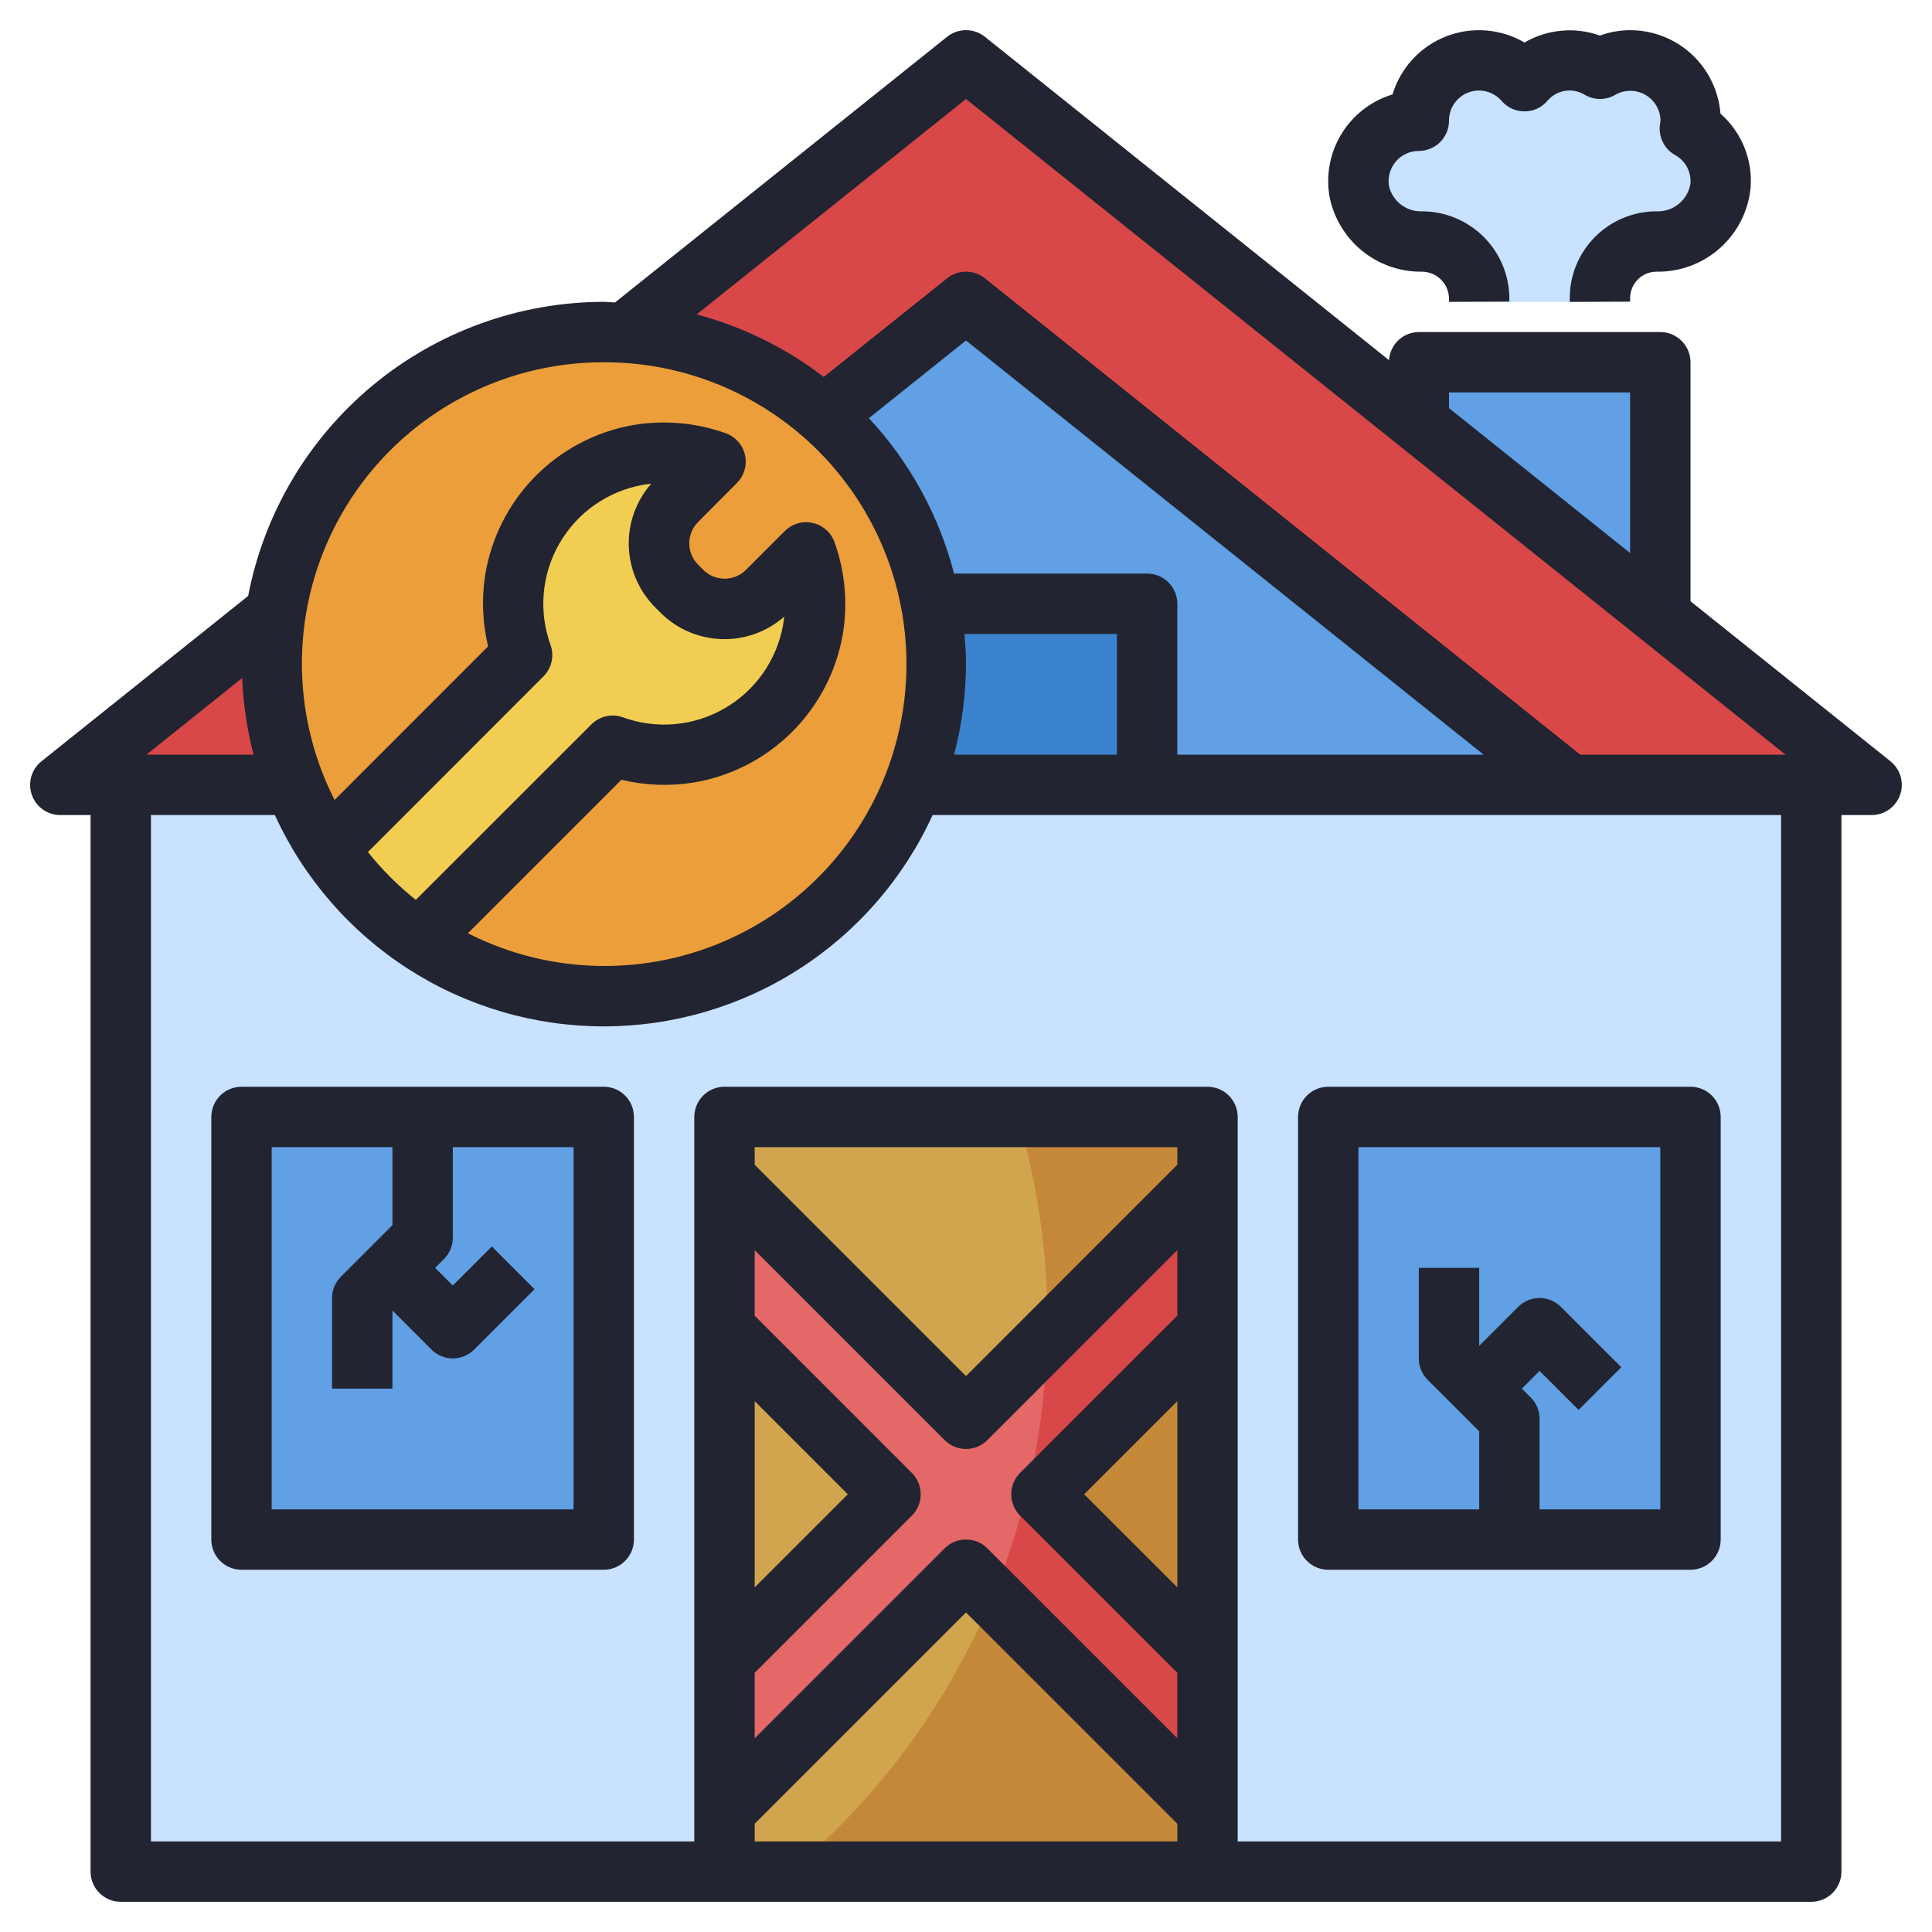<svg width="64" height="64" viewBox="0 0 64 64" fill="none" xmlns="http://www.w3.org/2000/svg">
<g clip-path="url(#clip0_4712_12514)">
<path d="M4 26V62H60V26" fill="#C8E2FF"/>
<path d="M24 62V37H40V62" fill="#C58738"/>
<path d="M24 62H26.179C29.739 59.024 32.349 55.07 33.688 50.628C35.028 46.185 35.037 41.448 33.716 37H24V62Z" fill="#D0A54E"/>
<path d="M40 39L32 47L24 39V44L29.5 49.5L24 55V60L32 52L40 60V55L34.5 49.5L40 44V39Z" fill="#D84848"/>
<path d="M2 26L32 2L62 26H2Z" fill="#D84848"/>
<path d="M12 26L32 10L52 26" fill="#61A0E4"/>
<path d="M26 26V20H38V26" fill="#3C83CF"/>
<path d="M55 20.4V12H47V14L55 20.4Z" fill="#61A0E4"/>
<path d="M20 33C26.075 33 31 28.075 31 22C31 15.925 26.075 11 20 11C13.925 11 9 15.925 9 22C9 28.075 13.925 33 20 33Z" fill="#EC9E3A"/>
<path d="M13.867 31.133C12.683 30.336 11.664 29.317 10.867 28.133L17.3 21.7C16.978 20.807 16.917 19.841 17.124 18.914C17.33 17.988 17.797 17.139 18.468 16.468C19.139 15.797 19.988 15.33 20.914 15.123C21.841 14.917 22.807 14.978 23.7 15.3L22.412 16.588C22.037 16.963 21.827 17.472 21.827 18.002C21.827 18.532 22.037 19.041 22.412 19.416L22.584 19.588C22.959 19.963 23.468 20.174 23.998 20.174C24.529 20.174 25.037 19.963 25.412 19.588L26.7 18.3C27.022 19.193 27.084 20.159 26.877 21.086C26.67 22.012 26.204 22.861 25.532 23.532C24.861 24.204 24.013 24.67 23.086 24.877C22.16 25.084 21.193 25.022 20.3 24.7L13.869 31.131L13.867 31.133Z" fill="#F1CE52"/>
<path d="M8 37H20V51H8V37Z" fill="#61A0E4"/>
<path d="M44 37H56V51H44V37Z" fill="#61A0E4"/>
<path d="M49 10V9.893C49 9.391 48.8 8.91 48.445 8.555C48.09 8.2 47.609 8 47.107 8C46.62 8.011 46.145 7.85 45.765 7.546C45.385 7.242 45.123 6.813 45.027 6.336C44.978 6.049 44.992 5.755 45.069 5.474C45.146 5.193 45.283 4.932 45.471 4.709C45.658 4.487 45.893 4.308 46.157 4.186C46.421 4.063 46.709 4 47 4C46.998 3.593 47.121 3.195 47.353 2.86C47.584 2.525 47.912 2.269 48.294 2.126C48.675 1.983 49.091 1.961 49.485 2.062C49.88 2.162 50.234 2.382 50.5 2.69C50.801 2.337 51.217 2.102 51.674 2.026C52.132 1.95 52.602 2.039 53 2.277C53.303 2.098 53.648 2.002 53.999 2C54.351 1.998 54.697 2.089 55.002 2.264C55.307 2.439 55.56 2.692 55.736 2.997C55.911 3.302 56.002 3.648 56 4C55.997 4.088 55.988 4.176 55.973 4.263C56.306 4.446 56.58 4.72 56.761 5.053C56.944 5.387 57.026 5.765 57 6.144C56.942 6.663 56.691 7.142 56.298 7.486C55.904 7.83 55.395 8.013 54.873 8C54.627 8 54.383 8.048 54.156 8.142C53.929 8.236 53.722 8.374 53.548 8.548C53.374 8.722 53.236 8.929 53.142 9.156C53.048 9.383 53 9.627 53 9.873V10" fill="#C8E2FF"/>
<path d="M32 47L24 39V44L29.5 49.5L24 55V60L32 52L32.886 52.886C34.014 50.166 34.624 47.258 34.686 44.314L32 47Z" fill="#E56868"/>
<path d="M62.625 25.218L56 19.917V12C56 11.735 55.894 11.48 55.707 11.293C55.519 11.105 55.265 11 55 11H47C46.748 11.001 46.506 11.098 46.323 11.271C46.14 11.444 46.029 11.68 46.014 11.931L32.625 1.218C32.447 1.076 32.227 0.999 32 0.999C31.773 0.999 31.552 1.076 31.375 1.218L20.375 10.018C20.249 10.018 20.126 9.999 20 9.999C17.211 10.003 14.51 10.978 12.36 12.755C10.211 14.533 8.747 17.003 8.22 19.742L1.375 25.218C1.212 25.347 1.094 25.524 1.037 25.723C0.98 25.923 0.986 26.135 1.054 26.331C1.123 26.527 1.251 26.696 1.42 26.816C1.59 26.936 1.792 27 2 27H3V62C3 62.265 3.105 62.52 3.293 62.707C3.48 62.895 3.735 63 4 63H60C60.265 63 60.519 62.895 60.707 62.707C60.894 62.52 61 62.265 61 62V27H62C62.207 27 62.409 26.935 62.578 26.816C62.746 26.696 62.874 26.526 62.943 26.331C63.011 26.136 63.017 25.924 62.961 25.725C62.904 25.526 62.786 25.349 62.625 25.22V25.218ZM48 13H54V18.32L48 13.52V13ZM32 3.279L59.149 25H52.349L32.625 9.218C32.447 9.076 32.227 8.999 32 8.999C31.773 8.999 31.552 9.076 31.375 9.218L27.288 12.487C26.036 11.525 24.605 10.821 23.08 10.415L32 3.279ZM31.949 21H37V25H31.605C31.863 24.021 31.995 23.013 32 22C32 21.661 31.976 21.33 31.949 21ZM38 19H31.605C31.106 17.076 30.137 15.307 28.784 13.852L32 11.279L49.148 25H39V20C39 19.735 38.894 19.48 38.707 19.293C38.519 19.105 38.265 19 38 19ZM20 12C21.512 11.996 23.006 12.335 24.368 12.991C25.731 13.647 26.927 14.604 27.866 15.79C28.805 16.975 29.463 18.358 29.791 19.835C30.118 21.311 30.107 22.843 29.756 24.314C29.406 25.786 28.727 27.158 27.77 28.329C26.813 29.5 25.602 30.439 24.23 31.074C22.858 31.71 21.359 32.026 19.847 31.998C18.334 31.971 16.848 31.601 15.5 30.916L20.585 25.831C21.363 26.018 22.171 26.05 22.962 25.925C24.191 25.723 25.327 25.145 26.214 24.27C27.101 23.395 27.695 22.267 27.914 21.041C28.091 20.007 27.998 18.945 27.644 17.957C27.586 17.799 27.49 17.659 27.364 17.548C27.238 17.437 27.086 17.36 26.922 17.323C26.759 17.286 26.588 17.291 26.427 17.338C26.266 17.384 26.119 17.471 26 17.589L24.712 18.877C24.619 18.97 24.509 19.044 24.387 19.094C24.266 19.144 24.136 19.17 24.004 19.17C23.873 19.17 23.743 19.144 23.621 19.094C23.5 19.044 23.39 18.97 23.297 18.877L23.126 18.707C22.938 18.519 22.833 18.265 22.833 18C22.833 17.735 22.938 17.48 23.126 17.293L24.409 16C24.528 15.881 24.616 15.734 24.663 15.572C24.71 15.41 24.715 15.239 24.679 15.075C24.642 14.91 24.565 14.757 24.453 14.631C24.342 14.504 24.2 14.408 24.042 14.351C23.054 13.999 21.992 13.907 20.958 14.083C19.732 14.302 18.604 14.896 17.729 15.782C16.855 16.669 16.277 17.805 16.075 19.034C15.95 19.825 15.982 20.633 16.168 21.412L11.083 26.5C10.309 24.977 9.939 23.281 10.009 21.574C10.078 19.867 10.585 18.207 11.479 16.752C12.374 15.297 13.627 14.096 15.119 13.264C16.611 12.432 18.292 11.997 20 12ZM18.237 21.362C18.038 20.814 17.962 20.23 18.013 19.649C18.064 19.069 18.241 18.506 18.532 18.002C18.823 17.497 19.221 17.062 19.697 16.727C20.174 16.392 20.718 16.165 21.292 16.062C21.386 16.046 21.479 16.033 21.572 16.024C21.07 16.597 20.804 17.339 20.829 18.101C20.855 18.862 21.169 19.585 21.708 20.124L21.878 20.294C22.416 20.833 23.14 21.146 23.901 21.171C24.663 21.196 25.405 20.93 25.978 20.428C25.968 20.521 25.956 20.614 25.939 20.708C25.836 21.282 25.609 21.826 25.274 22.303C24.939 22.779 24.504 23.177 23.999 23.468C23.495 23.759 22.932 23.937 22.352 23.988C21.771 24.039 21.187 23.962 20.639 23.764C20.46 23.699 20.267 23.686 20.081 23.727C19.895 23.768 19.725 23.862 19.591 23.996L13.774 29.81C13.188 29.342 12.656 28.811 12.188 28.225L18 22.409C18.135 22.275 18.229 22.105 18.271 21.919C18.313 21.734 18.301 21.541 18.237 21.362ZM8.023 22.46C8.057 23.318 8.184 24.169 8.4 25H4.851L8.023 22.46ZM39 52.584L35.914 49.5L39 46.414V52.584ZM39 38.584L32 45.584L25 38.584V38H39V38.584ZM25 46.414L28.085 49.5L25 52.584V46.414ZM25 55.414L30.207 50.207C30.3 50.114 30.373 50.004 30.424 49.882C30.474 49.761 30.5 49.631 30.5 49.499C30.5 49.368 30.474 49.238 30.424 49.117C30.373 48.995 30.3 48.885 30.207 48.792L25 43.584V41.414L31.292 47.706C31.385 47.799 31.495 47.873 31.616 47.923C31.738 47.973 31.868 47.999 31.999 47.999C32.131 47.999 32.261 47.973 32.382 47.923C32.504 47.873 32.614 47.799 32.707 47.706L39 41.414V43.584L33.792 48.791C33.699 48.884 33.625 48.994 33.575 49.115C33.524 49.237 33.498 49.367 33.498 49.498C33.498 49.63 33.524 49.76 33.575 49.881C33.625 50.003 33.699 50.113 33.792 50.206L39 55.413V57.583L32.707 51.291C32.614 51.198 32.504 51.124 32.382 51.074C32.261 51.023 32.131 50.998 31.999 50.998C31.868 50.998 31.738 51.023 31.616 51.074C31.495 51.124 31.385 51.198 31.292 51.291L25 57.583V55.414ZM25 60.414L32 53.414L39 60.414V61H25V60.414ZM59 61H41V37C41 36.735 40.894 36.48 40.707 36.293C40.519 36.105 40.265 36 40 36H24C23.735 36 23.48 36.105 23.293 36.293C23.105 36.48 23 36.735 23 37V61H5V27H9.106C10.06 29.088 11.594 30.858 13.525 32.099C15.457 33.34 17.704 34 20 34C22.296 34 24.543 33.34 26.474 32.099C28.406 30.858 29.94 29.088 30.894 27H59V61Z" fill="#222431"/>
<path d="M20 36H8C7.735 36 7.48 36.105 7.293 36.293C7.105 36.48 7 36.735 7 37V51C7 51.265 7.105 51.52 7.293 51.707C7.48 51.895 7.735 52 8 52H20C20.265 52 20.52 51.895 20.707 51.707C20.895 51.52 21 51.265 21 51V37C21 36.735 20.895 36.48 20.707 36.293C20.52 36.105 20.265 36 20 36ZM19 50H9V38H13V40.585L11.292 42.292C11.199 42.385 11.126 42.495 11.075 42.617C11.025 42.738 11 42.869 11 43V46H13V43.414L14.292 44.706C14.385 44.799 14.495 44.873 14.617 44.923C14.738 44.973 14.868 44.999 14.999 44.999C15.131 44.999 15.261 44.973 15.382 44.923C15.504 44.873 15.614 44.799 15.707 44.706L17.707 42.706L16.292 41.291L15 42.584L14.414 42L14.707 41.707C14.895 41.52 15 41.265 15 41V38H19V50Z" fill="#222431"/>
<path d="M44 52H56C56.265 52 56.52 51.895 56.707 51.707C56.895 51.52 57 51.265 57 51V37C57 36.735 56.895 36.48 56.707 36.293C56.52 36.105 56.265 36 56 36H44C43.735 36 43.48 36.105 43.293 36.293C43.105 36.48 43 36.735 43 37V51C43 51.265 43.105 51.52 43.293 51.707C43.48 51.895 43.735 52 44 52ZM45 38H55V50H51V47C51 46.735 50.895 46.481 50.708 46.293L50.414 46L51 45.413L52.292 46.706L53.707 45.291L51.707 43.291C51.614 43.198 51.504 43.124 51.382 43.074C51.261 43.024 51.131 42.998 50.999 42.998C50.868 42.998 50.738 43.024 50.617 43.074C50.495 43.124 50.385 43.198 50.292 43.291L49 44.583V42H47V45C47 45.265 47.105 45.519 47.292 45.707L49 47.413V50H45V38Z" fill="#222431"/>
<path d="M47.106 9C47.344 9.002 47.571 9.097 47.739 9.266C47.906 9.434 48 9.662 48 9.9V10L50 9.991V9.891C49.998 9.125 49.692 8.39 49.15 7.848C48.607 7.307 47.873 7.002 47.106 7C46.857 7.009 46.612 6.932 46.413 6.781C46.214 6.631 46.073 6.416 46.014 6.174C45.989 6.03 45.995 5.882 46.033 5.741C46.071 5.6 46.139 5.469 46.233 5.357C46.327 5.245 46.444 5.155 46.577 5.093C46.709 5.032 46.854 5 47 5C47.265 5 47.52 4.895 47.707 4.707C47.895 4.52 48 4.265 48 4C47.998 3.796 48.059 3.597 48.175 3.429C48.29 3.262 48.454 3.133 48.645 3.062C48.836 2.991 49.044 2.98 49.241 3.031C49.438 3.082 49.615 3.193 49.747 3.348C49.841 3.455 49.957 3.542 50.087 3.601C50.217 3.66 50.358 3.69 50.5 3.69C50.643 3.69 50.784 3.66 50.914 3.601C51.044 3.542 51.159 3.455 51.253 3.348C51.401 3.169 51.609 3.049 51.838 3.011C52.067 2.973 52.303 3.02 52.5 3.142C52.653 3.231 52.826 3.278 53.003 3.278C53.18 3.278 53.353 3.231 53.506 3.142C53.657 3.055 53.828 3.009 54.003 3.008C54.177 3.007 54.349 3.052 54.5 3.139C54.652 3.225 54.778 3.349 54.867 3.499C54.956 3.649 55.004 3.82 55.006 3.994L54.988 4.13C54.961 4.328 54.995 4.53 55.084 4.709C55.173 4.889 55.314 5.037 55.488 5.135C55.654 5.226 55.79 5.363 55.881 5.529C55.971 5.695 56.013 5.883 56 6.072C55.96 6.339 55.823 6.581 55.615 6.752C55.407 6.924 55.142 7.012 54.873 7C54.111 7.001 53.38 7.304 52.842 7.843C52.303 8.382 52 9.113 52 9.875V10L54 9.993V9.872C54.001 9.641 54.093 9.419 54.257 9.256C54.42 9.092 54.642 9 54.873 9C55.648 9.013 56.4 8.734 56.978 8.217C57.556 7.701 57.918 6.986 57.992 6.214C58.026 5.756 57.954 5.296 57.781 4.871C57.607 4.446 57.337 4.067 56.992 3.764C56.933 3.011 56.592 2.309 56.037 1.796C55.483 1.284 54.755 1 54 1C53.659 1.001 53.321 1.061 53 1.178C52.592 1.032 52.157 0.977 51.725 1.017C51.293 1.057 50.875 1.19 50.5 1.408C50.11 1.18 49.673 1.044 49.222 1.009C48.771 0.974 48.318 1.042 47.897 1.208C47.477 1.373 47.099 1.632 46.793 1.965C46.486 2.297 46.26 2.695 46.129 3.128C45.43 3.34 44.832 3.799 44.448 4.42C44.063 5.04 43.918 5.78 44.04 6.5C44.177 7.21 44.559 7.85 45.119 8.307C45.68 8.764 46.383 9.009 47.106 9Z" fill="#222431"/>
</g>
<defs>
<clipPath id="clip0_4712_12514">
<rect width="64" height="64" fill="white"/>
</clipPath>
</defs>
</svg>
